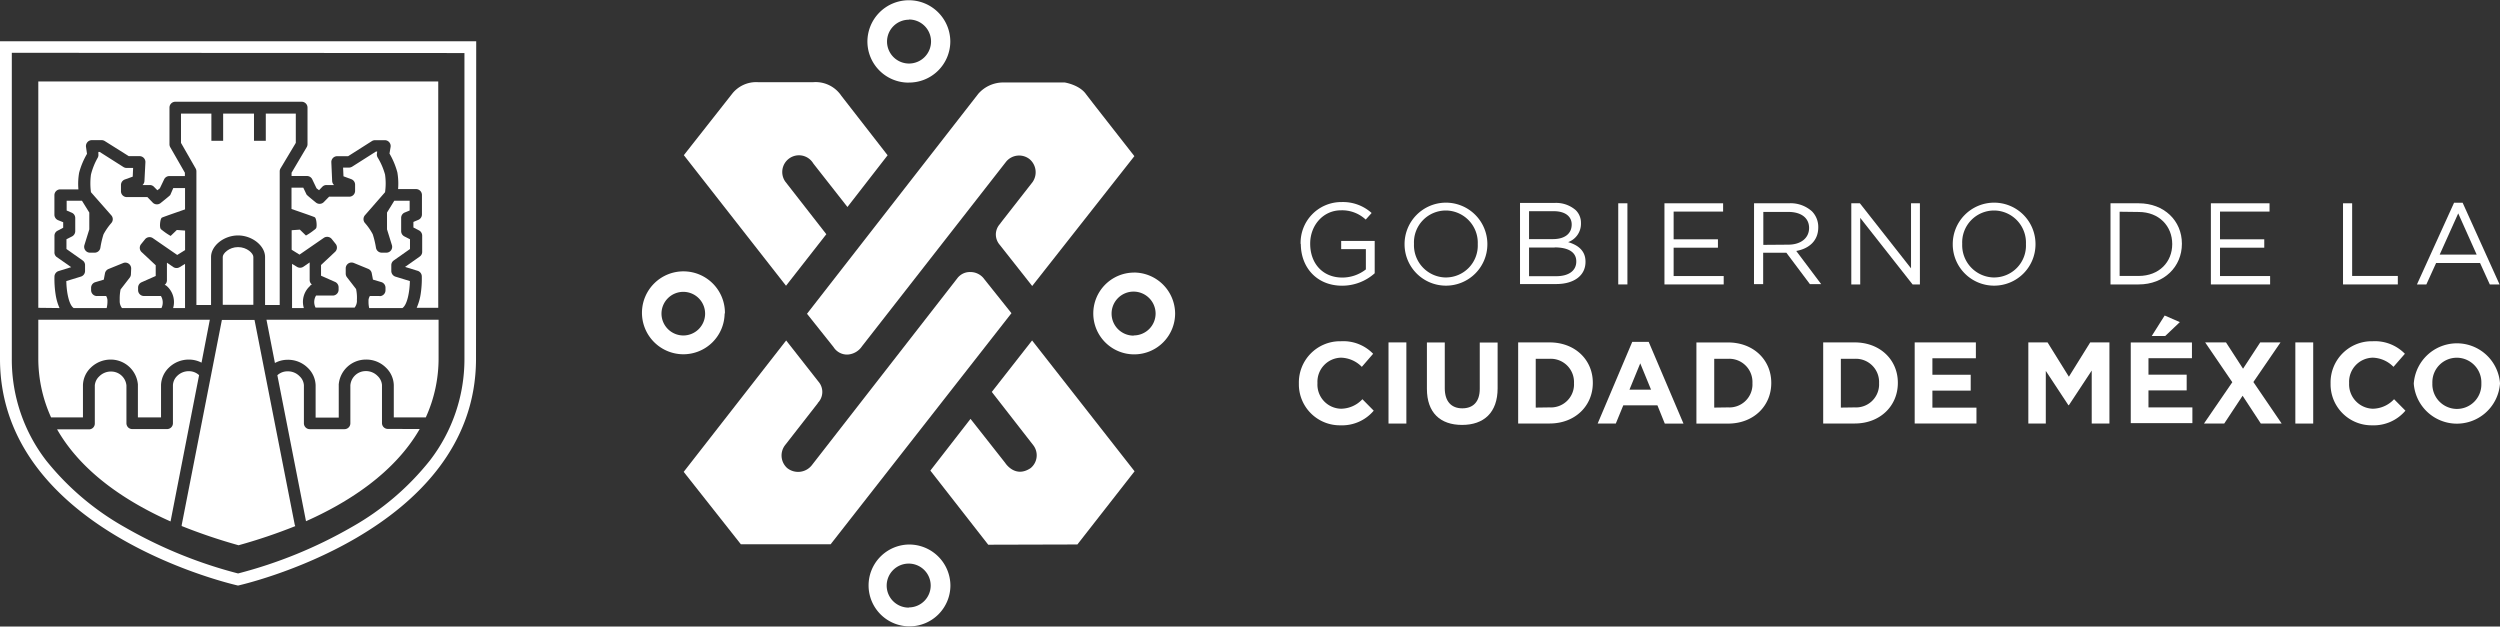 <svg xmlns="http://www.w3.org/2000/svg" viewBox="0 0 512.33 128.4"><rect x="0" y="0" width="512.33" height="128.4" fill="#333333" stroke="none"/><defs><style>.cls-1{fill:#fff;}</style></defs><title>logo_ciudad</title><g id="Capa_2" data-name="Capa 2"><g id="Capa_2-2" data-name="Capa 2"><path class="cls-1" d="M195.82-295.87a3.28,3.28,0,0,0,2.92,1.53,3.84,3.84,0,0,0,2.92-1.71l29.53-37.82a3.45,3.45,0,0,1,4.83-.49,3.52,3.52,0,0,1,.59,4.67L230-321.23v.05a3.22,3.22,0,0,0-.92,2.26,3.3,3.3,0,0,0,.81,2.11h0l6.64,8.42L257.47-335l-8.36-10.69-1.54-2c-1.36-1.95-4.39-2.41-4.39-2.41H230.64a6.81,6.81,0,0,0-5.14,2.3l-35.12,45.1Z" transform="translate(-25 367)"/><path class="cls-1" d="M194.34-319l-8.4-10.77a3.42,3.42,0,0,1,.81-4.77,3.41,3.41,0,0,1,4.77.81,1.82,1.82,0,0,1,.15.23l7,8.92,8.23-10.6-9.49-12.2a6.34,6.34,0,0,0-5.72-2.78H180.32a6.28,6.28,0,0,0-5.18,2.25l-10,12.71,20.94,26.76Z" transform="translate(-25 367)"/><path class="cls-1" d="M226.72-309.78a3.49,3.49,0,0,0-2.84-1.47,3.22,3.22,0,0,0-2.72,1.31L191.32-271.6a3.58,3.58,0,0,1-5,.52,3.46,3.46,0,0,1-.42-4.71l6.7-8.59v-.05a3.22,3.22,0,0,0,.13-4.36h0l-6.62-8.44-21,26.93,11.71,14.83,18.41,0,37.05-47.35Z" transform="translate(-25 367)"/><path class="cls-1" d="M228.25-286.68l8.48,10.89a3.39,3.39,0,0,1-.51,4.71c-3.22,2.18-5.24-1.08-5.24-1.08l-7.09-9-8.23,10.6,11.86,15.19,18.27-.05,11.72-15-21-26.81Z" transform="translate(-25 367)"/><path class="cls-1" d="M257.35-298.22a4.51,4.51,0,0,1-4.55-4.47,4.5,4.5,0,0,1,4.47-4.55,4.52,4.52,0,0,1,4.55,4.47v0a4.49,4.49,0,0,1-4.47,4.51m0-12.88a8.38,8.38,0,0,0-8.3,8.47,8.38,8.38,0,0,0,8.47,8.29,8.38,8.38,0,0,0,8.3-8.39,8.45,8.45,0,0,0-8.5-8.38" transform="translate(-25 367)"/><path class="cls-1" d="M211.25-363a4.5,4.5,0,0,1,4.55,4.47,4.52,4.52,0,0,1-4.47,4.55,4.51,4.51,0,0,1-4.55-4.47v0a4.49,4.49,0,0,1,4.47-4.51m0,12.88a8.45,8.45,0,0,0,8.5-8.37,8.49,8.49,0,0,0-8.5-8.5,8.49,8.49,0,0,0-8.49,8.5,8.43,8.43,0,0,0,8.49,8.38" transform="translate(-25 367)"/><path class="cls-1" d="M160.56-302.75a4.47,4.47,0,0,1,4.5-4.44,4.47,4.47,0,0,1,4.44,4.5,4.47,4.47,0,0,1-4.47,4.44,4.49,4.49,0,0,1-4.47-4.5m13,0a8.5,8.5,0,0,0-8.35-8.64,8.5,8.5,0,0,0-8.65,8.35,8.5,8.5,0,0,0,8.36,8.64H165a8.45,8.45,0,0,0,8.5-8.38" transform="translate(-25 367)"/><path class="cls-1" d="M211.26-242.48a4.51,4.51,0,0,1-4.55-4.47,4.51,4.51,0,0,1,4.47-4.55,4.5,4.5,0,0,1,4.55,4.47v0a4.49,4.49,0,0,1-4.46,4.51h0m0-12.89a8.39,8.39,0,0,0-8.27,8.5,8.39,8.39,0,0,0,8.5,8.27,8.39,8.39,0,0,0,8.27-8.39,8.45,8.45,0,0,0-8.5-8.38" transform="translate(-25 367)"/><path class="cls-1" d="M122.59-358.55H25v65.08C25-257.75,73.78-247,73.78-247h0s48.77-10.76,48.77-46.48Zm-2.41,2.42v62.66a34,34,0,0,1-7.07,20.82A54.82,54.82,0,0,1,97.1-259a93.4,93.4,0,0,1-23.31,9.52,93.19,93.19,0,0,1-23.2-9.47A55.4,55.4,0,0,1,34.48-272.6a33.89,33.89,0,0,1-7.06-20.87v-62.71Z" transform="translate(-25 367)"/><path class="cls-1" d="M85.62-337.72v-6H79.47v5.58H77.05v-5.58H70.73v5.58H68.32v-5.58H62.09v6l3,5.24a1.15,1.15,0,0,1,.16.6v27.39h3v-9.84c0-2.31,2.63-4.42,5.53-4.42s5.54,2.11,5.54,4.42v9.84h3v-27.39a1.22,1.22,0,0,1,.17-.61Z" transform="translate(-25 367)"/><path class="cls-1" d="M62.92-303.87v-9.05l-1.09.66a1.22,1.22,0,0,1-1.3,0l-1.32-.91a.24.24,0,0,1,0,.12l0,3.49a1.16,1.16,0,0,1-.46.93,1.58,1.58,0,0,1,.38.21,4.39,4.39,0,0,1,1.35,4.55Z" transform="translate(-25 367)"/><path class="cls-1" d="M73.78-316.36c-1.84,0-3.13,1.31-3.13,2v9.83h6.27v-9.83c0-.71-1.3-2-3.14-2" transform="translate(-25 367)"/><path class="cls-1" d="M37.2-303.87a10.65,10.65,0,0,1-.8-2.76,20.9,20.9,0,0,1-.24-3.71,1.21,1.21,0,0,1,.81-1.1l2.62-.81-3-2.1a1.15,1.15,0,0,1-.43-1v-3.31a1.15,1.15,0,0,1,.64-1.06l1.15-.61v-1.13l-1.05-.42a1.22,1.22,0,0,1-.75-1.11v-4a1.19,1.19,0,0,1,1.19-1.2l3.73,0a13.15,13.15,0,0,1,.15-3.43,15.32,15.32,0,0,1,1.61-3.85l-.2-1.39a1.21,1.21,0,0,1,.28-1,1.19,1.19,0,0,1,.91-.42h2a1.19,1.19,0,0,1,.64.18L51.39-335h2.23a1.2,1.2,0,0,1,1.18,1.22v0l-.2,3.89a1.2,1.2,0,0,1-.39.81H55.7a1.16,1.16,0,0,1,.86.37l.69.7.51-.4.87-1.82a1.19,1.19,0,0,1,1.08-.69h3.18v-.68l-3-5.23a1.25,1.25,0,0,1-.16-.6v-7.52a1.2,1.2,0,0,1,1.2-1.2H86.82a1.2,1.2,0,0,1,1.2,1.2v7.51a1.16,1.16,0,0,1-.17.6l-3.1,5.24v.67h3.16a1.2,1.2,0,0,1,1.09.7l.87,1.82.51.39.68-.71a1.17,1.17,0,0,1,.86-.35h1.54a1.2,1.2,0,0,1-.39-.81l-.17-3.85a1.2,1.2,0,0,1,1.15-1.25h2.29l4.88-3.1a1.21,1.21,0,0,1,.64-.18h2a1.19,1.19,0,0,1,.91.42,1.2,1.2,0,0,1,.28.95l-.23,1.37a15.86,15.86,0,0,1,1.61,3.85,13.62,13.62,0,0,1,.15,3.43h3.71a1.21,1.21,0,0,1,1.18,1.2h0v4a1.2,1.2,0,0,1-.75,1.11l-1,.42v1.14l1.16.6a1.22,1.22,0,0,1,.64,1.07v3.29a1.17,1.17,0,0,1-.51,1l-3,2.12,2.62.81a1.22,1.22,0,0,1,.81,1.1,20.9,20.9,0,0,1-.24,3.71,11.08,11.08,0,0,1-.81,2.76h4.42v-46.38H32.85v46.38Z" transform="translate(-25 367)"/><path class="cls-1" d="M88.54-308.48a1.28,1.28,0,0,1,.38-.21,1.16,1.16,0,0,1-.46-.92l0-3.5v-.11l-1.31.9a1.22,1.22,0,0,1-1.3,0l-1-.6v9.05h2.42a4.36,4.36,0,0,1,1.37-4.61" transform="translate(-25 367)"/><path class="cls-1" d="M104.48-279.1a1.2,1.2,0,0,1-1.2-1.2v-7.81a2.84,2.84,0,0,0-.9-1.84,3.32,3.32,0,0,0-2.48-1A3.15,3.15,0,0,0,96.8-288v7.79a1.2,1.2,0,0,1-1.18,1.16H88.48a1.2,1.2,0,0,1-1.2-1.2v-7.81a2.76,2.76,0,0,0-.89-1.84,3.31,3.31,0,0,0-2.47-1,3,3,0,0,0-2.08.8l5.87,29.91c8.25-3.66,18-9.67,23.3-18.89Z" transform="translate(-25 367)"/><path class="cls-1" d="M85.41-259.43l-8.25-42H70.47l-8.24,42.06a.53.53,0,0,1,0,.17,113.32,113.32,0,0,0,11.66,3.94,111,111,0,0,0,11.62-3.92.83.83,0,0,1-.06-.21" transform="translate(-25 367)"/><path class="cls-1" d="M65.8-290.12a3.08,3.08,0,0,0-2-.81H63.7a3.34,3.34,0,0,0-2.42,1,2.82,2.82,0,0,0-.84,1.85v7.85a1.2,1.2,0,0,1-1.23,1.16H52.07a1.23,1.23,0,0,1-.81-.34,1.25,1.25,0,0,1-.35-.86V-288a3.14,3.14,0,0,0-3.1-2.86h-.07a3.34,3.34,0,0,0-2.41,1,2.84,2.84,0,0,0-.9,1.84v7.85a1.19,1.19,0,0,1-1.22,1.16H36.7c5.27,9.24,15,15.2,23.25,18.87Z" transform="translate(-25 367)"/><path class="cls-1" d="M114.8-301.47H79.61l1.73,8.86a5.37,5.37,0,0,1,2.54-.66,5.73,5.73,0,0,1,4.19,1.65,5.15,5.15,0,0,1,1.61,3.55v6.65h4.74v-6.69a.21.21,0,0,1,0-.11,5.57,5.57,0,0,1,5.48-5.09,5.69,5.69,0,0,1,4.19,1.65,5.15,5.15,0,0,1,1.61,3.55v6.65h6.56a29.1,29.1,0,0,0,2.62-12.22v-7.79h-.06" transform="translate(-25 367)"/><path class="cls-1" d="M42-281.46v-6.65a5.15,5.15,0,0,1,1.61-3.55,5.84,5.84,0,0,1,4.19-1.65,5.59,5.59,0,0,1,5.46,5.09v6.76H58v-6.65a5.2,5.2,0,0,1,1.61-3.55,5.84,5.84,0,0,1,4.19-1.65,5.58,5.58,0,0,1,2.5.63L68-301.47H32.85v7.79a29.13,29.13,0,0,0,2.62,12.22Z" transform="translate(-25 367)"/><path class="cls-1" d="M44.83-306.34h1.92a2.05,2.05,0,0,1,.27.8v.49a5.88,5.88,0,0,1-.16,1.18H40.1c-1-.67-1.47-3.34-1.51-5.53l3-.92a1.2,1.2,0,0,0,.84-1.15v-1.16a1.15,1.15,0,0,0-.5-1l-3.31-2.34v-2l1.16-.59a1.22,1.22,0,0,0,.64-1.07v-2.67a1.18,1.18,0,0,0-.76-1.13l-1-.43v-2h3.14l1.5,2.42V-320l-1,3.22a1.21,1.21,0,0,0,.18,1.07,1.18,1.18,0,0,0,1,.49h.91a1.19,1.19,0,0,0,1.18-1,18.59,18.59,0,0,1,.64-2.75,12.55,12.55,0,0,1,1.61-2.33,1.19,1.19,0,0,0,0-1.56l-4.18-4.75a13.64,13.64,0,0,1,0-3.61A13.64,13.64,0,0,1,45-334.63a1.21,1.21,0,0,0,.16-.81l0-.43h.26l4.88,3.1a1.23,1.23,0,0,0,.65.19h1.33l-.08,1.78-1.61.58a1.2,1.2,0,0,0-.8,1.13v1.23a1.2,1.2,0,0,0,1.15,1.25h4.27l1.07,1.11a1.2,1.2,0,0,0,1.61.13s1.87-1.49,2-1.66l.62-1.43h2.41v4.37s-4.36,1.51-4.72,1.68-.45,1.5-.4,1.82,0,.46.5.81a12.55,12.55,0,0,0,1.67,1.13l1.27-1.22,1.69.12v4l-1.61,1-5-3.45a1.2,1.2,0,0,0-1.61.25l-.81,1a1.2,1.2,0,0,0,.12,1.61l2.89,2.7v2.2l-2.89,1.28a1.19,1.19,0,0,0-.72,1.12v.5a1.2,1.2,0,0,0,1.2,1.2h3.48a2.58,2.58,0,0,1,.11,2.47H50a2.3,2.3,0,0,1-.47-1.35v-.46a9.64,9.64,0,0,1,.18-2l1.87-2.42a1.18,1.18,0,0,0,.25-.68l.05-1.14a1.2,1.2,0,0,0-1.14-1.26,1.13,1.13,0,0,0-.51.09l-3,1.22a1.22,1.22,0,0,0-.73.94l-.23,1.24-1.75.52a1.2,1.2,0,0,0-.85,1.15v.49a1.2,1.2,0,0,0,1.2,1.2" transform="translate(-25 367)"/><path class="cls-1" d="M102.8-306.34h-2a2.07,2.07,0,0,0-.28.8v.49a5.21,5.21,0,0,0,.14,1.18h6.81c1-.67,1.48-3.34,1.53-5.53l-3-.92a1.23,1.23,0,0,1-.81-1.15v-1.16a1.19,1.19,0,0,1,.51-1l3.32-2.34v-2l-1.16-.59a1.21,1.21,0,0,1-.65-1.07v-2.67a1.19,1.19,0,0,1,.69-1.13l1.05-.43v-2h-3.15l-1.49,2.42V-320l1,3.22a1.2,1.2,0,0,1-.17,1.07,1.18,1.18,0,0,1-1,.49h-.9a1.2,1.2,0,0,1-1.19-1,19.22,19.22,0,0,0-.66-2.77,11.88,11.88,0,0,0-1.61-2.32,1.22,1.22,0,0,1,0-1.57l4.13-4.73a12.84,12.84,0,0,0,0-3.61,13.62,13.62,0,0,0-1.5-3.48,1.21,1.21,0,0,1-.17-.81l.06-.43h-.26l-4.88,3.1a1.36,1.36,0,0,1-.65.19H95.31l.08,1.78,1.57.58a1.19,1.19,0,0,1,.81,1.13v1.23a1.2,1.2,0,0,1-1.16,1.24H92.44l-1.07,1.09a1.2,1.2,0,0,1-1.61.12s-1.86-1.49-1.94-1.66l-.67-1.4H84.74v4.37s4.38,1.5,4.74,1.68.44,1.5.4,1.82,0,.46-.51.81a11.93,11.93,0,0,1-1.67,1.13l-1.25-1.21-1.68.12v4l1.61,1,5-3.45A1.22,1.22,0,0,1,93-318l.8,1a1.2,1.2,0,0,1-.13,1.61l-2.88,2.7v2.19l2.89,1.28a1.22,1.22,0,0,1,.71,1.1v.49a1.2,1.2,0,0,1-1.2,1.2H89.77a2.53,2.53,0,0,0-.1,2.47h8a2.29,2.29,0,0,0,.48-1.35,3.53,3.53,0,0,1,0-.46,8.42,8.42,0,0,0-.18-2l-1.87-2.42a1.23,1.23,0,0,1-.25-.68l0-1.15A1.19,1.19,0,0,1,97-313.2a1.43,1.43,0,0,1,.46.07l3,1.23a1.2,1.2,0,0,1,.73.94l.24,1.26,1.75.52A1.2,1.2,0,0,1,104-308v.49a1.2,1.2,0,0,1-1.2,1.2" transform="translate(-25 367)"/><path class="cls-1" d="M291.54-316.95V-317a8.34,8.34,0,0,1,8.09-8.59h.24a8.77,8.77,0,0,1,6.22,2.24L304.88-322a7.08,7.08,0,0,0-5.06-1.9c-3.69,0-6.32,3.11-6.32,6.81v.05c0,4,2.54,6.92,6.58,6.92a7.84,7.84,0,0,0,4.83-1.67v-4.15h-5.06v-1.69h6.87V-311a10,10,0,0,1-6.68,2.55c-5.23,0-8.46-3.8-8.46-8.55" transform="translate(-25 367)"/><path class="cls-1" d="M327.84-316.95V-317a6.61,6.61,0,0,0-6.35-6.86h-.21a6.53,6.53,0,0,0-6.51,6.81v.05a6.61,6.61,0,0,0,6.35,6.86h.21a6.54,6.54,0,0,0,6.51-6.82m-15,0v0a8.49,8.49,0,0,1,8.46-8.51,8.5,8.5,0,0,1,8.51,8.46v.05a8.48,8.48,0,0,1-8.46,8.5,8.48,8.48,0,0,1-8.51-8.45" transform="translate(-25 367)"/><path class="cls-1" d="M343.6-316.27h-5.25v5.87h5.59c2.52,0,4.09-1.11,4.09-3v-.05c0-1.8-1.52-2.85-4.42-2.85m3.48-4.71c0-1.61-1.3-2.71-3.68-2.71h-5.06V-318h4.92c2.25,0,3.82-1,3.82-3Zm-10.59-4.4h7.07a6.11,6.11,0,0,1,4.35,1.48,3.62,3.62,0,0,1,1.07,2.66v0a4,4,0,0,1-2.63,3.89c2,.59,3.56,1.73,3.56,4v.05c0,2.85-2.42,4.54-6,4.54H336.5Z" transform="translate(-25 367)"/><rect class="cls-1" x="331.63" y="41.66" width="1.88" height="16.63"/><polygon class="cls-1" points="341.1 41.66 353.12 41.66 353.12 43.36 342.98 43.36 342.98 49.04 352.06 49.04 352.06 50.76 342.98 50.76 342.98 56.57 353.24 56.57 353.24 58.29 341.1 58.29 341.1 41.66"/><path class="cls-1" d="M391.46-316.86c2.5,0,4.28-1.28,4.28-3.43v0c0-2-1.56-3.28-4.25-3.28h-5.13v6.75Zm-7-8.48h7.15a6.51,6.51,0,0,1,4.73,1.66,4.56,4.56,0,0,1,1.28,3.28v0c0,2.75-1.9,4.36-4.51,4.83l5.11,6.8h-2.31l-4.83-6.44h-4.75v6.44h-1.88Z" transform="translate(-25 367)"/><polygon class="cls-1" points="379.39 41.66 381.15 41.66 391.63 54.99 391.63 41.66 393.45 41.66 393.45 58.29 391.95 58.29 381.22 44.65 381.22 58.29 379.39 58.29 379.39 41.66"/><path class="cls-1" d="M440.18-316.95V-317a6.59,6.59,0,0,0-6.34-6.86h-.21a6.53,6.53,0,0,0-6.51,6.81v.05a6.61,6.61,0,0,0,6.35,6.86h.21a6.53,6.53,0,0,0,6.5-6.82m-15,0v0a8.49,8.49,0,0,1,8.46-8.51,8.48,8.48,0,0,1,8.5,8.46v.05a8.47,8.47,0,0,1-8.45,8.5,8.47,8.47,0,0,1-8.51-8.45" transform="translate(-25 367)"/><path class="cls-1" d="M459.38-323.61v13.16h3.89c4.21,0,6.89-2.85,6.89-6.53v0c0-3.68-2.68-6.58-6.89-6.58Zm-1.87-1.73h5.77c5.23,0,8.86,3.58,8.86,8.26v.05c0,4.68-3.61,8.32-8.86,8.32h-5.77Z" transform="translate(-25 367)"/><polygon class="cls-1" points="453.08 41.66 465.1 41.66 465.1 43.36 454.95 43.36 454.95 49.04 464.02 49.04 464.02 50.76 454.95 50.76 454.95 56.57 465.22 56.57 465.22 58.29 453.08 58.29 453.08 41.66"/><polygon class="cls-1" points="480.16 41.66 482.03 41.66 482.03 56.55 491.39 56.55 491.39 58.29 480.16 58.29 480.16 41.66"/><path class="cls-1" d="M532.55-314.82l-3.78-8.45-3.8,8.45Zm-4.63-10.64h1.75l7.57,16.75h-2l-2-4.4h-9l-2,4.4h-1.93Z" transform="translate(-25 367)"/><path class="cls-1" d="M291.18-288.47v0a8.45,8.45,0,0,1,8.29-8.6h.38a8.51,8.51,0,0,1,6.55,2.57l-2.32,2.68a6.18,6.18,0,0,0-4.26-1.88,4.94,4.94,0,0,0-4.83,5.18v.05a4.94,4.94,0,0,0,4.83,5.23,6.07,6.07,0,0,0,4.38-1.95l2.32,2.35a8.49,8.49,0,0,1-6.81,3,8.4,8.4,0,0,1-8.53-8.25v-.3" transform="translate(-25 367)"/><rect class="cls-1" x="284.55" y="70.17" width="3.66" height="16.63"/><path class="cls-1" d="M317.42-287.33v-9.49h3.66v9.39c0,2.71,1.36,4.11,3.59,4.11s3.58-1.35,3.58-4v-9.48h3.66v9.37c0,5-2.83,7.51-7.29,7.51s-7.2-2.5-7.2-7.39" transform="translate(-25 367)"/><path class="cls-1" d="M342.56-283.51a4.73,4.73,0,0,0,5-4.43,4.68,4.68,0,0,0,0-.53v0a4.77,4.77,0,0,0-4.51-5,4.17,4.17,0,0,0-.5,0h-2.83v10Zm-6.44-13.32h6.44c5.23,0,8.86,3.58,8.86,8.26v.05c0,4.68-3.61,8.31-8.86,8.31h-6.44Z" transform="translate(-25 367)"/><path class="cls-1" d="M363.35-287.15l-2.21-5.39-2.21,5.39Zm-3.85-9.79h3.37L370-280.19h-3.83l-1.51-3.74h-7l-1.53,3.73h-3.72Z" transform="translate(-25 367)"/><path class="cls-1" d="M379.13-283.51a4.73,4.73,0,0,0,5-4.43,4.68,4.68,0,0,0,0-.53v0a4.76,4.76,0,0,0-4.51-5,4.17,4.17,0,0,0-.5,0h-2.82v10Zm-6.48-13.31h6.48c5.23,0,8.86,3.59,8.86,8.27v.05c0,4.68-3.61,8.31-8.86,8.31h-6.48Z" transform="translate(-25 367)"/><path class="cls-1" d="M405.08-283.51a4.73,4.73,0,0,0,5-4.43,4.68,4.68,0,0,0,0-.53v0a4.76,4.76,0,0,0-4.51-5,4,4,0,0,0-.49,0h-2.83v10Zm-6.45-13.32h6.45c5.22,0,8.85,3.58,8.85,8.26v.05c0,4.68-3.6,8.31-8.85,8.31h-6.45Z" transform="translate(-25 367)"/><polygon class="cls-1" points="392.38 70.17 404.92 70.17 404.92 73.42 396.01 73.42 396.01 76.8 403.86 76.8 403.86 80.05 396.01 80.05 396.01 83.54 405.04 83.54 405.04 86.79 392.38 86.79 392.38 70.17"/><polygon class="cls-1" points="415.67 70.17 419.61 70.17 423.98 77.2 428.35 70.17 432.29 70.17 432.29 86.79 428.66 86.79 428.66 75.94 423.98 83.04 423.88 83.04 419.25 76.01 419.25 86.79 415.67 86.79 415.67 70.17"/><path class="cls-1" d="M468.61-302.34l3.11,1.35-3,2.85h-2.76Zm-6.95,5.52H474.2v3.23h-8.91v3.37h7.83V-287h-7.83v3.49h9v3.22H461.66Z" transform="translate(-25 367)"/><polygon class="cls-1" points="457.47 78.33 451.91 70.17 456.18 70.17 459.67 75.56 463.19 70.17 467.35 70.17 461.79 78.29 467.58 86.79 463.31 86.79 459.58 81.1 455.82 86.79 451.67 86.79 457.47 78.33"/><rect class="cls-1" x="470.39" y="70.17" width="3.66" height="16.63"/><path class="cls-1" d="M502.61-288.47v0a8.44,8.44,0,0,1,8.29-8.6h.38a8.58,8.58,0,0,1,6.56,2.57l-2.34,2.68a6.18,6.18,0,0,0-4.25-1.88,4.94,4.94,0,0,0-4.84,5.18v.05a5,5,0,0,0,4.84,5.23,6.06,6.06,0,0,0,4.37-1.95l2.33,2.35a8.52,8.52,0,0,1-6.82,3,8.4,8.4,0,0,1-8.52-8.26v-.29" transform="translate(-25 367)"/><path class="cls-1" d="M533.51-288.47v0a5.06,5.06,0,0,0-4.89-5.22h-.15a5,5,0,0,0-5,5,1.62,1.62,0,0,0,0,.22v.05a5.05,5.05,0,0,0,4.89,5.22h.15a5,5,0,0,0,5-5v-.21m-13.85,0v0a8.87,8.87,0,0,1,9.47-8.21,8.85,8.85,0,0,1,8.2,8.16v.05a8.86,8.86,0,0,1-9.46,8.21,8.87,8.87,0,0,1-8.21-8.16" transform="translate(-25 367)"/></g></g></svg>